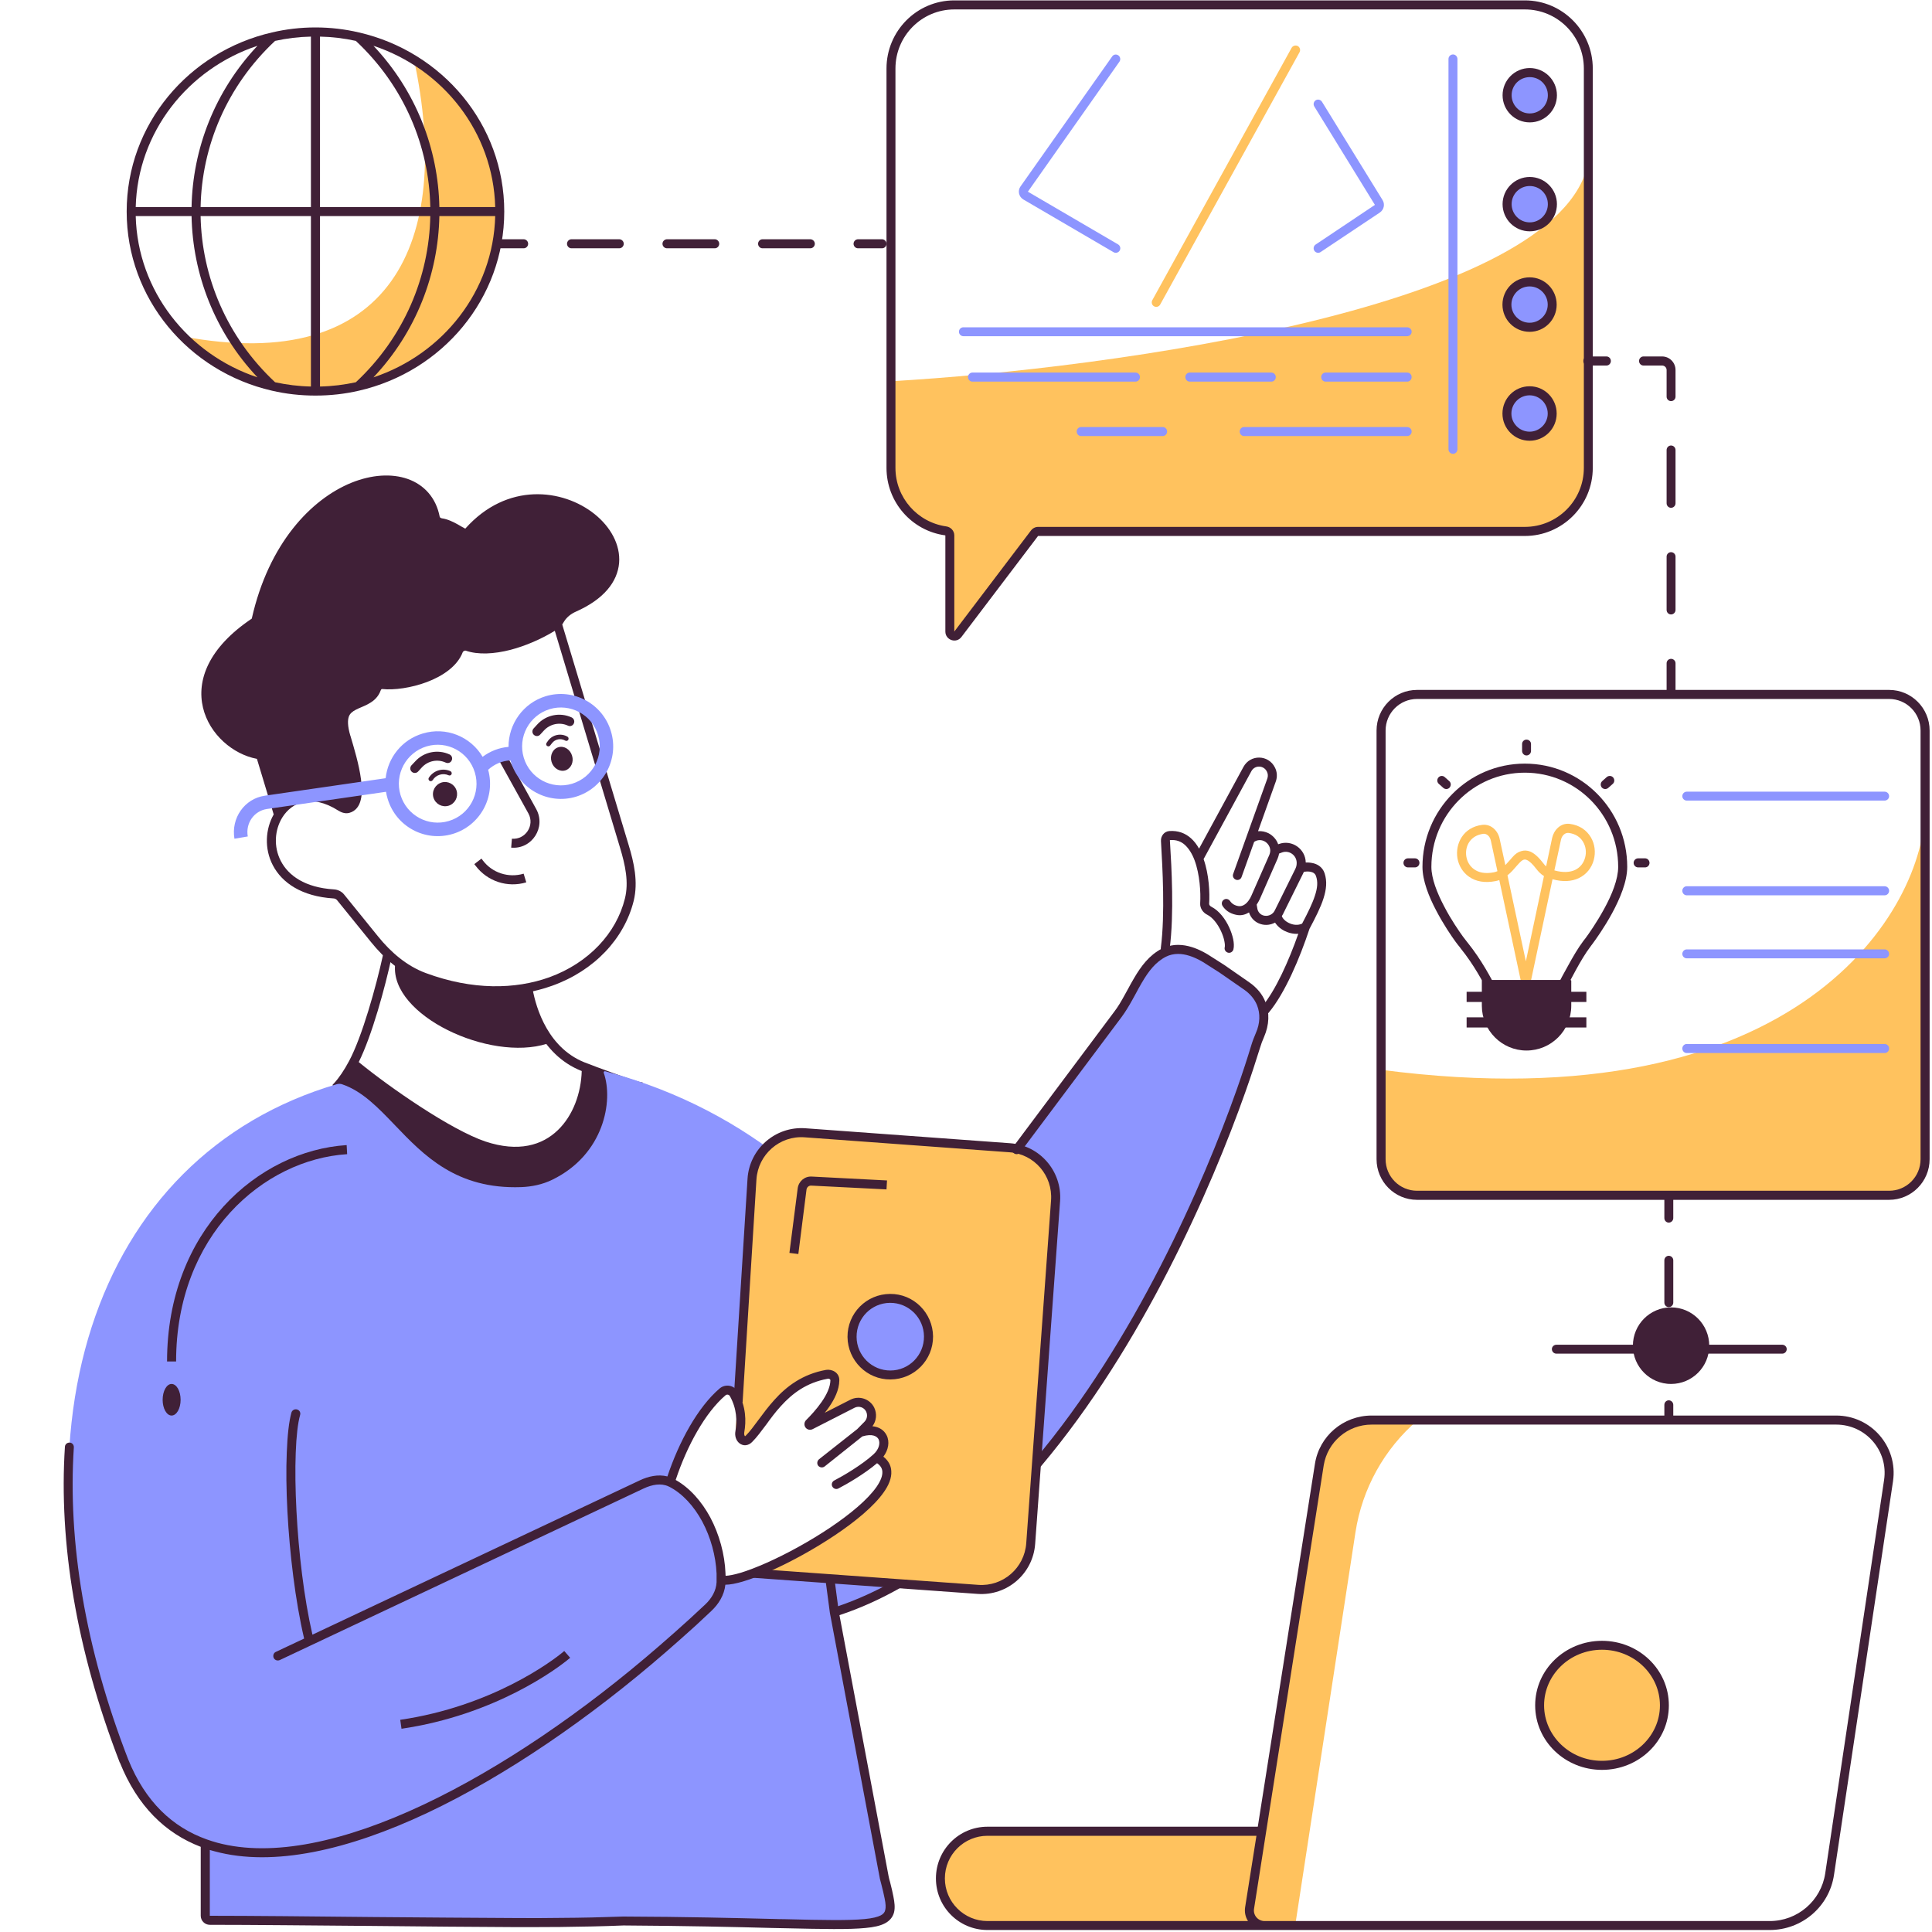 <svg xmlns="http://www.w3.org/2000/svg" xmlns:xlink="http://www.w3.org/1999/xlink" width="80" zoomAndPan="magnify" viewBox="0 0 60 60" height="80" preserveAspectRatio="xMidYMid meet" version="1.0"><defs><clipPath id="13d5e216f5"><path d="M 42 25 L 59.926 25 L 59.926 38 L 42 38 Z M 42 25 " clip-rule="nonzero"/></clipPath><clipPath id="f21c734f09"><path d="M 42 21 L 59.926 21 L 59.926 38 L 42 38 Z M 42 21 " clip-rule="nonzero"/></clipPath></defs><path fill="#402037" d="M 39.344 23.961 C 39.246 23.762 38.969 23.754 38.863 23.949 L 37.379 26.68 C 37.547 27.156 37.574 27.727 37.551 28.07 C 37.551 28.094 37.57 28.137 37.621 28.16 C 37.871 28.289 38.059 28.551 38.172 28.797 C 38.23 28.922 38.273 29.051 38.297 29.164 C 38.32 29.277 38.328 29.391 38.305 29.484 C 38.285 29.559 38.211 29.605 38.137 29.586 C 38.062 29.566 38.016 29.492 38.035 29.418 C 38.043 29.387 38.043 29.32 38.023 29.223 C 38.004 29.129 37.969 29.023 37.918 28.914 C 37.816 28.695 37.664 28.496 37.496 28.41 C 37.375 28.352 37.262 28.219 37.273 28.051 C 37.293 27.719 37.262 27.156 37.098 26.715 C 37.023 26.516 36.922 26.352 36.797 26.238 C 36.68 26.133 36.531 26.074 36.336 26.09 C 36.336 26.09 36.332 26.094 36.332 26.102 C 36.336 26.141 36.336 26.188 36.34 26.238 C 36.379 26.863 36.469 28.387 36.324 29.469 C 36.316 29.547 36.246 29.598 36.168 29.59 C 36.094 29.578 36.039 29.508 36.051 29.434 C 36.188 28.379 36.098 26.883 36.062 26.254 C 36.059 26.203 36.055 26.156 36.055 26.117 C 36.047 25.969 36.148 25.824 36.312 25.809 C 36.586 25.789 36.809 25.875 36.984 26.031 C 37.086 26.121 37.168 26.23 37.238 26.355 L 38.617 23.816 C 38.832 23.422 39.395 23.434 39.594 23.836 C 39.664 23.969 39.672 24.129 39.621 24.27 L 39.07 25.812 C 39.184 25.805 39.293 25.828 39.391 25.875 C 39.527 25.945 39.641 26.066 39.695 26.219 L 39.719 26.211 C 40.121 26.066 40.543 26.363 40.551 26.785 C 40.605 26.785 40.668 26.785 40.727 26.797 C 40.883 26.82 41.066 26.906 41.137 27.121 C 41.219 27.371 41.191 27.625 41.102 27.902 C 41.016 28.176 40.859 28.484 40.668 28.844 C 40.367 29.754 39.91 30.84 39.398 31.453 C 39.348 31.516 39.258 31.523 39.199 31.473 C 39.141 31.422 39.133 31.332 39.184 31.273 C 39.617 30.758 40.023 29.844 40.32 29 C 40.164 29.012 40.008 28.969 39.883 28.906 C 39.781 28.852 39.688 28.777 39.625 28.691 C 39.617 28.68 39.605 28.664 39.598 28.652 C 39.465 28.723 39.309 28.746 39.156 28.699 C 38.98 28.648 38.844 28.512 38.789 28.336 C 38.688 28.398 38.566 28.438 38.43 28.418 C 38.258 28.391 38.082 28.312 37.969 28.137 C 37.926 28.07 37.941 27.984 38.008 27.941 C 38.07 27.898 38.156 27.918 38.199 27.98 C 38.262 28.074 38.355 28.125 38.469 28.141 C 38.574 28.152 38.68 28.098 38.77 27.977 C 38.809 27.926 38.84 27.871 38.863 27.816 L 39.418 26.555 C 39.441 26.5 39.449 26.453 39.449 26.41 C 39.445 26.289 39.371 26.18 39.266 26.125 C 39.172 26.078 39.055 26.074 38.949 26.145 L 38.559 27.234 C 38.535 27.309 38.453 27.348 38.383 27.32 C 38.309 27.293 38.27 27.215 38.297 27.141 L 39.359 24.176 C 39.383 24.105 39.379 24.027 39.344 23.961 Z M 39.027 28.094 L 39.047 28.211 C 39.062 28.316 39.137 28.402 39.234 28.43 C 39.355 28.465 39.484 28.422 39.559 28.324 C 39.57 28.309 39.578 28.293 39.59 28.273 L 40.23 26.98 C 40.238 26.961 40.246 26.938 40.254 26.918 C 40.266 26.879 40.27 26.84 40.27 26.801 C 40.27 26.559 40.035 26.395 39.816 26.473 L 39.723 26.508 C 39.715 26.559 39.699 26.613 39.676 26.668 L 39.121 27.93 C 39.094 27.984 39.062 28.043 39.027 28.094 Z M 39.809 28.449 C 39.812 28.469 39.824 28.492 39.848 28.523 C 39.883 28.57 39.941 28.621 40.012 28.656 C 40.145 28.727 40.305 28.746 40.438 28.684 C 40.621 28.336 40.758 28.059 40.836 27.816 C 40.918 27.57 40.93 27.383 40.871 27.211 C 40.844 27.129 40.781 27.086 40.68 27.07 C 40.613 27.062 40.543 27.066 40.492 27.074 C 40.488 27.086 40.484 27.094 40.48 27.105 L 39.84 28.398 C 39.828 28.418 39.82 28.434 39.809 28.449 Z M 39.809 28.449 " fill-opacity="1" fill-rule="evenodd"/><path fill="#402037" d="M 12.059 29.547 C 12.133 29.566 12.184 29.641 12.164 29.715 C 11.957 30.676 11.551 32.16 11.141 32.984 C 11.648 33.398 12.348 33.91 13.051 34.367 C 13.801 34.855 14.543 35.27 15.07 35.449 C 16.102 35.793 16.84 35.566 17.324 35.098 C 17.797 34.645 18.047 33.945 18.066 33.262 C 16.758 32.746 16.371 31.352 16.262 30.762 C 16.25 30.684 16.301 30.609 16.375 30.598 C 16.449 30.582 16.523 30.633 16.539 30.711 C 16.648 31.309 17.027 32.605 18.254 33.031 C 18.293 33.047 18.395 33.082 18.52 33.133 C 18.672 33.188 18.871 33.262 19.062 33.332 C 19.242 33.398 19.426 33.461 19.574 33.512 C 19.727 33.562 19.832 33.594 19.871 33.602 L 19.957 33.617 L 21.301 37.734 L 10.332 37.734 L 10.332 33.684 L 10.371 33.645 C 10.527 33.477 10.688 33.238 10.84 32.953 C 11.246 32.195 11.676 30.656 11.895 29.656 C 11.91 29.578 11.984 29.531 12.059 29.547 Z M 18.344 33.363 C 18.301 34.074 18.031 34.805 17.52 35.301 C 16.949 35.852 16.098 36.086 14.98 35.715 C 14.418 35.523 13.648 35.09 12.898 34.602 C 12.207 34.152 11.52 33.648 11.004 33.234 C 10.879 33.449 10.75 33.641 10.613 33.793 L 10.613 37.453 L 20.914 37.453 L 19.742 33.859 C 19.672 33.84 19.582 33.809 19.484 33.777 C 19.332 33.727 19.148 33.66 18.969 33.594 C 18.766 33.52 18.57 33.449 18.422 33.391 C 18.395 33.383 18.367 33.371 18.344 33.363 Z M 18.344 33.363 " fill-opacity="1" fill-rule="evenodd"/><path fill="#402037" d="M 10.473 33.738 C 10.641 33.559 10.809 33.312 10.965 33.02 C 12.004 33.879 13.934 35.215 15.027 35.582 C 17.176 36.301 18.207 34.648 18.207 33.164 C 18.383 33.227 18.594 33.289 18.805 33.324 L 21.105 37.594 L 10.473 37.594 Z M 10.473 33.738 " fill-opacity="1" fill-rule="nonzero"/><path fill="#402037" d="M 16.988 32.414 C 15.207 32.98 12.121 31.539 12.27 29.965 C 12.281 29.863 12.398 29.828 12.477 29.887 C 13.938 31 15.121 30.805 16.43 30.734 L 16.445 30.805 C 16.559 31.363 16.742 31.902 16.988 32.414 Z M 16.988 32.414 " fill-opacity="1" fill-rule="nonzero"/><path fill="#ffc25e" d="M 39.273 59.801 C 38.984 59.801 38.762 59.543 38.809 59.258 L 39.184 56.871 L 30.668 56.871 C 29.859 56.871 29.207 57.527 29.207 58.336 C 29.207 59.145 29.859 59.801 30.668 59.801 Z M 39.273 59.801 " fill-opacity="1" fill-rule="nonzero"/><path fill="#ffc25e" d="M 42.547 44.102 C 41.75 44.102 41.074 44.688 40.949 45.488 L 39.195 56.871 L 38.824 59.258 C 38.781 59.543 38.996 59.801 39.281 59.801 L 40.223 59.801 L 42.094 47.594 C 42.301 46.234 42.988 44.996 44.031 44.102 Z M 42.547 44.102 " fill-opacity="1" fill-rule="nonzero"/><path fill="#402037" d="M 42.598 44.242 C 41.855 44.242 41.227 44.781 41.109 45.508 L 38.945 59.281 C 38.914 59.477 39.066 59.66 39.273 59.66 L 54.961 59.66 C 55.824 59.66 56.555 59.031 56.684 58.18 L 58.512 45.961 C 58.648 45.055 57.945 44.242 57.023 44.242 Z M 54.961 59.938 C 55.961 59.938 56.812 59.211 56.957 58.223 L 58.789 46.004 C 58.949 44.926 58.113 43.961 57.023 43.961 L 42.598 43.961 C 41.719 43.961 40.969 44.598 40.836 45.465 L 39.062 56.73 L 30.668 56.73 C 29.781 56.73 29.066 57.449 29.066 58.336 C 29.066 59.223 29.781 59.938 30.668 59.938 Z M 38.758 59.66 C 38.68 59.539 38.645 59.391 38.668 59.234 L 39.02 57.012 L 30.668 57.012 C 29.938 57.012 29.344 57.602 29.344 58.336 C 29.344 59.066 29.938 59.66 30.668 59.66 Z M 38.758 59.66 " fill-opacity="1" fill-rule="evenodd"/><path fill="#ffc25e" d="M 51.691 52.961 C 51.691 53.992 50.824 54.824 49.75 54.824 C 48.68 54.824 47.812 53.992 47.812 52.961 C 47.812 51.93 48.68 51.094 49.75 51.094 C 50.824 51.094 51.691 51.93 51.691 52.961 Z M 51.691 52.961 " fill-opacity="1" fill-rule="nonzero"/><path fill="#402037" d="M 49.75 51.234 C 48.754 51.234 47.953 52.012 47.953 52.961 C 47.953 53.906 48.754 54.684 49.75 54.684 C 50.75 54.684 51.551 53.906 51.551 52.961 C 51.551 52.012 50.75 51.234 49.75 51.234 Z M 47.676 52.961 C 47.676 51.848 48.609 50.957 49.75 50.957 C 50.895 50.957 51.828 51.848 51.828 52.961 C 51.828 54.074 50.895 54.965 49.75 54.965 C 48.609 54.965 47.676 54.074 47.676 52.961 Z M 47.676 52.961 " fill-opacity="1" fill-rule="evenodd"/><path fill="#8d95ff" d="M 10.469 33.668 C 2.891 35.887 -0.074 44.562 3.852 54.688 C 4.395 56.039 5.27 56.863 6.375 57.258 L 6.375 59.496 C 6.375 59.574 6.438 59.637 6.516 59.637 C 7.805 59.637 9.688 59.656 11.559 59.672 C 13.18 59.688 14.785 59.703 15.98 59.707 C 16.461 59.711 16.934 59.707 17.402 59.703 C 18.07 59.695 18.723 59.684 19.359 59.656 C 25.551 59.695 27.281 59.984 27.59 59.453 C 27.715 59.234 27.602 58.875 27.461 58.309 L 25.91 50.066 C 32.559 47.934 36.883 38.574 38.543 33.867 C 38.727 33.352 38.875 32.895 38.992 32.508 C 39.031 32.379 39.078 32.258 39.129 32.145 C 39.277 31.801 39.289 31.461 39.168 31.168 C 39.082 30.957 38.934 30.77 38.715 30.617 L 37.945 30.086 L 37.434 29.762 C 37.117 29.57 36.836 29.484 36.59 29.484 C 36.035 29.484 35.652 29.906 35.441 30.535 L 34.715 31.508 L 28.574 39.703 C 28.328 40.035 27.812 39.992 27.594 39.641 C 26.293 37.527 23.5 34.516 18.801 33.27 C 18.766 33.258 18.738 33.289 18.75 33.32 C 19.055 34.18 18.762 35.859 17.145 36.641 C 16.848 36.785 16.516 36.855 16.184 36.867 C 14.176 36.938 13.164 35.883 12.266 34.945 C 11.738 34.395 11.25 33.883 10.621 33.672 C 10.574 33.656 10.52 33.656 10.469 33.668 Z M 20.848 46.047 C 21.73 46.5 22.348 47.711 22.391 48.867 C 22.395 48.934 22.395 49.004 22.395 49.07 L 22.41 49.07 C 22.426 49.07 22.441 49.07 22.457 49.074 C 23.496 49.199 28.898 46.172 27.223 45.266 C 27.652 44.875 27.461 44.242 26.715 44.484 L 26.949 44.246 C 27.074 44.121 27.102 43.93 27.023 43.773 C 26.922 43.574 26.676 43.492 26.477 43.594 L 25.176 44.258 C 25.137 44.277 25.105 44.234 25.133 44.203 C 25.406 43.93 25.922 43.367 25.93 42.871 C 25.93 42.738 25.805 42.66 25.676 42.68 C 24.637 42.867 24.102 43.59 23.672 44.172 C 23.527 44.367 23.398 44.543 23.262 44.684 C 23.109 44.836 22.941 44.68 22.977 44.465 C 23.035 44.133 23.027 43.723 22.793 43.293 C 22.719 43.16 22.551 43.133 22.438 43.227 C 21.766 43.801 21.18 44.895 20.828 45.992 L 20.816 46.031 C 20.824 46.035 20.836 46.043 20.848 46.047 Z M 20.848 46.047 " fill-opacity="1" fill-rule="evenodd"/><path fill="#ffc25e" d="M 31.359 35.645 L 24.996 35.18 C 24.145 35.117 23.406 35.766 23.355 36.621 L 22.922 43.543 L 22.922 43.57 C 22.922 43.738 22.898 43.902 22.875 44.066 C 22.871 44.105 22.863 44.148 22.859 44.191 C 22.762 44.949 23.289 44.84 23.758 44.23 C 24.211 43.645 24.809 43 25.309 42.754 C 25.391 42.715 25.48 42.688 25.57 42.688 C 25.906 42.68 26.055 42.922 25.438 44.102 L 26.273 43.68 C 26.691 43.473 27.602 43.609 26.762 44.379 C 27.25 44.379 27.668 44.59 27.32 45.43 C 28.09 46.34 25.504 48.02 23.41 48.859 L 30.367 49.359 C 31.215 49.422 31.949 48.785 32.012 47.938 L 32.781 37.289 C 32.844 36.441 32.207 35.707 31.359 35.645 Z M 31.359 35.645 " fill-opacity="1" fill-rule="nonzero"/><path fill="#402037" d="M 36.082 29.461 C 36.234 29.387 36.406 29.344 36.59 29.344 C 36.867 29.344 37.176 29.441 37.508 29.641 L 38.023 29.969 L 38.793 30.504 C 39.031 30.668 39.203 30.875 39.297 31.113 C 39.434 31.449 39.418 31.828 39.258 32.199 C 39.207 32.312 39.164 32.43 39.129 32.547 C 39.008 32.938 38.859 33.398 38.676 33.914 C 37.617 36.91 35.477 41.801 32.34 45.523 C 32.293 45.582 32.203 45.59 32.145 45.539 C 32.086 45.488 32.078 45.398 32.129 45.34 C 35.234 41.66 37.359 36.805 38.414 33.82 C 38.594 33.309 38.742 32.852 38.859 32.465 C 38.898 32.332 38.949 32.207 39 32.086 C 39.137 31.777 39.141 31.477 39.039 31.219 C 38.965 31.035 38.832 30.871 38.637 30.734 L 37.871 30.203 L 37.363 29.879 C 37.059 29.699 36.805 29.625 36.586 29.625 C 36.449 29.625 36.32 29.656 36.211 29.711 C 35.887 29.875 35.668 30.164 35.465 30.512 C 35.395 30.629 35.332 30.746 35.27 30.863 C 35.234 30.926 35.199 30.988 35.164 31.055 C 35.062 31.238 34.953 31.422 34.828 31.59 L 31.684 35.789 C 31.637 35.848 31.551 35.863 31.488 35.816 C 31.426 35.77 31.414 35.68 31.461 35.621 L 34.602 31.422 C 34.719 31.27 34.82 31.098 34.918 30.918 C 34.953 30.859 34.984 30.797 35.02 30.734 C 35.086 30.613 35.152 30.488 35.223 30.371 C 35.434 30.012 35.688 29.664 36.082 29.461 Z M 25.77 42.832 C 25.754 42.82 25.73 42.812 25.699 42.82 C 25.047 42.938 24.605 43.277 24.254 43.664 C 24.078 43.855 23.926 44.062 23.785 44.258 L 23.781 44.262 C 23.641 44.449 23.504 44.637 23.359 44.781 C 23.305 44.836 23.238 44.875 23.16 44.883 C 23.086 44.891 23.016 44.863 22.961 44.82 C 22.855 44.734 22.812 44.586 22.84 44.441 C 22.891 44.129 22.887 43.754 22.668 43.359 C 22.641 43.309 22.574 43.293 22.527 43.336 C 21.902 43.871 21.336 44.898 20.984 45.961 C 21.426 46.211 21.793 46.633 22.059 47.125 C 22.336 47.648 22.508 48.262 22.531 48.863 C 22.531 48.887 22.531 48.91 22.535 48.938 C 22.637 48.934 22.789 48.906 22.988 48.848 C 23.223 48.777 23.508 48.668 23.816 48.531 C 24.438 48.254 25.152 47.863 25.781 47.441 C 26.414 47.016 26.945 46.57 27.219 46.18 C 27.355 45.984 27.41 45.828 27.402 45.703 C 27.398 45.613 27.355 45.523 27.238 45.441 C 26.852 45.77 26.309 46.086 26.035 46.227 C 25.969 46.262 25.883 46.234 25.848 46.164 C 25.812 46.098 25.84 46.012 25.91 45.977 C 26.191 45.832 26.77 45.492 27.129 45.164 C 27.312 44.996 27.336 44.805 27.285 44.699 C 27.242 44.613 27.105 44.512 26.781 44.609 L 25.609 45.543 C 25.547 45.59 25.461 45.578 25.41 45.52 C 25.363 45.457 25.375 45.371 25.434 45.32 L 26.621 44.383 L 26.852 44.148 C 26.93 44.066 26.949 43.941 26.898 43.836 C 26.832 43.703 26.672 43.652 26.539 43.719 L 25.238 44.383 C 25.16 44.422 25.066 44.402 25.016 44.332 C 24.965 44.262 24.973 44.164 25.035 44.102 C 25.168 43.969 25.359 43.766 25.516 43.539 C 25.676 43.309 25.785 43.074 25.789 42.867 C 25.789 42.852 25.785 42.844 25.77 42.832 Z M 27.094 44.293 C 27.297 44.312 27.453 44.41 27.535 44.574 C 27.637 44.777 27.59 45.031 27.434 45.238 C 27.586 45.359 27.672 45.508 27.68 45.688 C 27.695 45.902 27.598 46.129 27.445 46.344 C 27.145 46.773 26.574 47.246 25.938 47.672 C 25.293 48.105 24.566 48.504 23.934 48.785 C 23.613 48.93 23.32 49.043 23.066 49.117 C 22.863 49.176 22.676 49.215 22.527 49.215 C 22.492 49.539 22.316 49.82 22.09 50.031 C 21.934 50.18 21.773 50.328 21.613 50.477 C 21.301 50.758 20.988 51.039 20.672 51.312 C 18.312 53.359 15.719 55.145 13.27 56.301 C 10.824 57.453 8.492 57.988 6.672 57.496 C 6.621 57.484 6.566 57.469 6.516 57.453 L 6.516 59.496 C 7.805 59.496 9.691 59.516 11.559 59.535 C 13.184 59.547 14.789 59.562 15.98 59.566 C 16.461 59.57 16.934 59.57 17.398 59.562 C 18.066 59.559 18.719 59.543 19.355 59.52 L 19.359 59.52 C 21.316 59.527 22.828 59.566 23.988 59.594 C 24.121 59.598 24.254 59.602 24.379 59.602 C 25.59 59.633 26.367 59.645 26.852 59.598 C 27.098 59.574 27.254 59.535 27.352 59.484 C 27.438 59.438 27.477 59.387 27.492 59.316 C 27.512 59.238 27.508 59.125 27.473 58.957 C 27.449 58.832 27.414 58.688 27.371 58.52 C 27.355 58.465 27.34 58.402 27.324 58.34 L 27.324 58.336 L 25.773 50.09 L 25.637 49.066 C 25.625 48.988 25.68 48.918 25.758 48.91 C 25.832 48.898 25.902 48.953 25.914 49.027 L 26.027 49.883 C 26.633 49.676 27.219 49.406 27.789 49.086 C 27.855 49.051 27.941 49.074 27.98 49.141 C 28.016 49.207 27.992 49.293 27.926 49.332 C 27.328 49.668 26.711 49.949 26.07 50.16 L 27.598 58.277 C 27.609 58.336 27.625 58.391 27.641 58.445 C 27.684 58.617 27.723 58.77 27.746 58.902 C 27.781 59.078 27.801 59.242 27.766 59.387 C 27.727 59.539 27.629 59.656 27.477 59.734 C 27.332 59.809 27.133 59.852 26.879 59.875 C 26.371 59.926 25.574 59.91 24.375 59.883 C 24.246 59.879 24.117 59.879 23.98 59.875 C 22.82 59.844 21.312 59.809 19.363 59.797 C 18.727 59.824 18.07 59.836 17.402 59.844 C 16.934 59.848 16.461 59.848 15.98 59.848 C 14.785 59.844 13.176 59.828 11.555 59.812 C 9.688 59.797 7.805 59.777 6.516 59.777 C 6.359 59.777 6.234 59.648 6.234 59.496 L 6.234 57.355 C 5.133 56.934 4.266 56.09 3.723 54.738 L 3.719 54.738 C 2.363 51.234 1.824 47.895 2.016 44.93 C 2.02 44.855 2.086 44.797 2.164 44.801 C 2.242 44.805 2.297 44.871 2.293 44.949 C 2.105 47.867 2.633 51.164 3.98 54.637 C 4.512 55.957 5.359 56.746 6.422 57.125 C 6.527 57.164 6.637 57.195 6.746 57.227 C 8.469 57.691 10.723 57.191 13.148 56.047 C 15.57 54.906 18.145 53.137 20.488 51.102 C 20.805 50.828 21.117 50.551 21.426 50.27 C 21.586 50.121 21.742 49.977 21.902 49.828 C 22.105 49.637 22.242 49.395 22.254 49.137 C 22.254 49.113 22.254 49.09 22.254 49.066 C 22.254 49.004 22.254 48.938 22.254 48.871 C 22.23 48.316 22.07 47.742 21.812 47.258 C 21.551 46.773 21.195 46.383 20.785 46.172 C 20.781 46.172 20.777 46.168 20.773 46.168 C 20.77 46.164 20.762 46.16 20.758 46.16 C 20.531 46.055 20.254 46.102 19.988 46.227 L 8.688 51.555 C 8.617 51.586 8.535 51.559 8.5 51.488 C 8.469 51.418 8.496 51.332 8.566 51.301 L 9.445 50.887 C 9.168 49.707 8.996 48.242 8.926 46.941 C 8.891 46.27 8.883 45.637 8.906 45.109 C 8.926 44.582 8.973 44.145 9.051 43.867 C 9.074 43.793 9.152 43.75 9.227 43.773 C 9.301 43.793 9.344 43.871 9.32 43.945 C 9.25 44.188 9.203 44.598 9.184 45.121 C 9.164 45.641 9.172 46.262 9.207 46.926 C 9.273 48.195 9.438 49.617 9.703 50.766 L 19.871 45.973 C 20.125 45.852 20.434 45.777 20.727 45.852 C 21.086 44.777 21.668 43.703 22.348 43.121 C 22.527 42.969 22.801 43.016 22.914 43.223 C 23.172 43.691 23.176 44.133 23.113 44.488 C 23.102 44.559 23.129 44.594 23.137 44.605 C 23.141 44.602 23.148 44.598 23.164 44.582 C 23.289 44.457 23.414 44.285 23.559 44.09 L 23.562 44.086 C 23.703 43.895 23.863 43.68 24.047 43.477 C 24.422 43.059 24.918 42.676 25.652 42.543 C 25.84 42.512 26.074 42.629 26.066 42.871 C 26.062 43.164 25.914 43.457 25.746 43.699 C 25.703 43.762 25.66 43.82 25.613 43.875 L 26.41 43.469 C 26.68 43.332 27.012 43.441 27.148 43.711 C 27.242 43.902 27.219 44.129 27.094 44.293 Z M 27.094 44.293 " fill-opacity="1" fill-rule="evenodd"/><path fill="#402037" d="M 11.02 15.254 C 9.859 15.723 8.598 17.016 8.094 19.27 C 8.078 19.34 8.035 19.406 7.977 19.445 C 6.684 20.312 6.41 21.219 6.578 21.914 C 6.746 22.625 7.391 23.168 8.027 23.293 C 8.125 23.309 8.215 23.383 8.246 23.488 L 8.707 25.012 C 8.883 24.82 9.113 24.684 9.387 24.629 C 9.758 24.555 10.191 24.641 10.652 24.934 C 10.715 24.973 10.754 24.98 10.773 24.977 C 10.848 24.957 10.902 24.902 10.934 24.773 C 10.965 24.641 10.965 24.457 10.934 24.238 C 10.879 23.809 10.727 23.301 10.613 22.926 C 10.516 22.598 10.504 22.352 10.57 22.164 C 10.641 21.969 10.785 21.863 10.926 21.789 C 10.988 21.758 11.055 21.727 11.117 21.703 C 11.125 21.699 11.133 21.695 11.137 21.695 C 11.207 21.664 11.27 21.637 11.324 21.605 C 11.438 21.543 11.516 21.469 11.559 21.344 C 11.605 21.211 11.738 21.105 11.895 21.121 C 12.215 21.152 12.711 21.086 13.164 20.918 C 13.621 20.742 13.988 20.48 14.109 20.156 C 14.145 20.066 14.215 20 14.289 19.961 C 14.367 19.926 14.465 19.91 14.559 19.941 C 14.863 20.051 15.301 20.035 15.789 19.906 C 16.262 19.785 16.766 19.559 17.207 19.273 L 17.289 19.145 C 17.406 18.961 17.582 18.824 17.77 18.742 C 18.59 18.379 18.91 17.902 18.949 17.461 C 18.984 17.012 18.734 16.543 18.289 16.184 C 17.402 15.473 15.82 15.27 14.633 16.633 C 14.605 16.664 14.531 16.734 14.426 16.707 C 14.371 16.691 14.309 16.66 14.258 16.633 C 14.23 16.617 14.203 16.602 14.176 16.586 L 14.168 16.582 C 14.137 16.562 14.105 16.547 14.074 16.527 C 13.938 16.453 13.805 16.391 13.691 16.375 C 13.566 16.359 13.41 16.27 13.379 16.105 C 13.285 15.609 12.984 15.289 12.57 15.141 C 12.152 14.992 11.602 15.016 11.02 15.254 Z M 17.23 19.59 C 16.797 19.855 16.316 20.059 15.859 20.18 C 15.348 20.312 14.844 20.34 14.465 20.207 C 14.457 20.203 14.438 20.203 14.414 20.215 C 14.387 20.227 14.375 20.242 14.371 20.254 C 14.203 20.695 13.738 21 13.262 21.18 C 12.777 21.363 12.238 21.438 11.867 21.398 C 11.863 21.398 11.855 21.402 11.844 21.406 C 11.836 21.414 11.828 21.426 11.824 21.438 C 11.75 21.645 11.609 21.766 11.461 21.848 C 11.391 21.891 11.316 21.922 11.246 21.953 C 11.238 21.953 11.234 21.957 11.227 21.961 C 11.164 21.988 11.105 22.012 11.055 22.039 C 10.941 22.098 10.867 22.16 10.832 22.258 C 10.797 22.363 10.789 22.539 10.879 22.844 L 10.883 22.852 C 10.992 23.219 11.152 23.746 11.211 24.203 C 11.242 24.434 11.25 24.656 11.203 24.84 C 11.16 25.027 11.051 25.191 10.844 25.246 C 10.703 25.281 10.582 25.219 10.504 25.172 C 10.086 24.906 9.727 24.848 9.441 24.902 C 9.152 24.961 8.922 25.141 8.77 25.383 C 8.531 25.766 8.488 26.293 8.723 26.742 C 8.953 27.184 9.461 27.566 10.375 27.621 C 10.492 27.629 10.609 27.684 10.684 27.777 L 11.738 29.078 C 12.141 29.578 12.633 30 13.223 30.219 C 14.68 30.758 16.004 30.727 17.055 30.352 C 18.285 29.906 19.141 28.98 19.406 27.91 C 19.535 27.398 19.418 26.863 19.254 26.32 Z M 17.461 19.395 L 19.523 26.242 C 19.688 26.785 19.824 27.387 19.68 27.977 C 19.387 29.152 18.457 30.145 17.148 30.613 C 16.031 31.016 14.641 31.039 13.125 30.48 C 12.477 30.242 11.945 29.781 11.52 29.254 L 10.469 27.957 C 10.445 27.926 10.402 27.902 10.359 27.902 C 9.371 27.84 8.758 27.418 8.473 26.871 C 8.203 26.355 8.242 25.746 8.5 25.293 L 7.98 23.57 C 7.98 23.566 7.977 23.566 7.973 23.566 C 7.238 23.426 6.504 22.809 6.305 21.98 C 6.102 21.133 6.465 20.121 7.82 19.211 C 7.82 19.211 7.82 19.211 7.82 19.207 C 8.344 16.883 9.656 15.504 10.914 14.992 C 11.543 14.738 12.164 14.699 12.664 14.875 C 13.172 15.055 13.543 15.457 13.656 16.051 C 13.656 16.055 13.66 16.062 13.672 16.074 C 13.688 16.086 13.711 16.098 13.727 16.098 C 13.898 16.121 14.074 16.207 14.207 16.281 C 14.242 16.301 14.277 16.32 14.309 16.34 L 14.316 16.344 C 14.344 16.359 14.367 16.375 14.395 16.387 C 14.418 16.398 14.438 16.41 14.449 16.418 C 15.746 14.961 17.484 15.18 18.465 15.965 C 18.957 16.359 19.273 16.914 19.227 17.484 C 19.176 18.066 18.758 18.609 17.883 18.996 C 17.734 19.062 17.605 19.164 17.523 19.293 Z M 17.461 19.395 " fill-opacity="1" fill-rule="evenodd"/><path fill="#402037" d="M 11.883 21.262 C 12.57 21.332 13.953 20.973 14.238 20.203 C 14.277 20.102 14.41 20.039 14.512 20.074 C 15.137 20.305 16.188 20.078 17.066 19.578 C 17.238 19.477 17.371 19.324 17.465 19.148 C 17.527 19.039 17.629 18.953 17.746 18.902 C 21.273 17.434 17.031 13.664 14.527 16.543 C 14.512 16.562 14.484 16.578 14.461 16.566 C 14.34 16.504 14.074 16.152 13.793 16.145 C 13.68 16.145 13.523 16.082 13.492 15.973 C 12.969 13.926 8.965 14.734 7.957 19.238 C 7.949 19.273 7.926 19.309 7.898 19.328 C 5.25 21.105 6.625 23.164 8 23.43 C 8.055 23.438 8.098 23.477 8.113 23.531 L 8.648 25.309 C 8.992 24.766 9.699 24.492 10.578 25.055 C 10.648 25.098 10.727 25.129 10.809 25.109 C 11.375 24.965 10.969 23.629 10.746 22.887 C 10.367 21.617 11.465 22.059 11.691 21.391 C 11.719 21.309 11.797 21.254 11.883 21.262 Z M 11.883 21.262 " fill-opacity="1" fill-rule="nonzero"/><path fill="#402037" d="M 17.637 22.535 C 17.383 22.418 17.082 22.48 16.891 22.688 L 16.777 22.812 C 16.727 22.871 16.637 22.875 16.578 22.82 C 16.523 22.77 16.52 22.68 16.57 22.625 L 16.684 22.5 C 16.957 22.199 17.391 22.113 17.754 22.281 C 17.824 22.316 17.855 22.398 17.82 22.469 C 17.789 22.539 17.707 22.57 17.637 22.535 Z M 17.637 22.535 " fill-opacity="1" fill-rule="evenodd"/><path fill="#402037" d="M 13.844 23.684 C 13.59 23.566 13.289 23.625 13.098 23.836 L 12.984 23.961 C 12.934 24.016 12.844 24.02 12.789 23.969 C 12.73 23.918 12.727 23.828 12.777 23.77 L 12.895 23.645 C 13.164 23.348 13.598 23.262 13.961 23.43 C 14.031 23.461 14.062 23.547 14.027 23.617 C 13.996 23.688 13.914 23.715 13.844 23.684 Z M 13.844 23.684 " fill-opacity="1" fill-rule="evenodd"/><path fill="#402037" d="M 13.934 24.078 C 13.754 23.996 13.539 24.062 13.438 24.227 C 13.414 24.262 13.371 24.27 13.34 24.25 C 13.309 24.23 13.297 24.188 13.316 24.156 C 13.461 23.926 13.746 23.84 13.988 23.949 C 14.023 23.969 14.039 24.008 14.023 24.043 C 14.008 24.078 13.969 24.094 13.934 24.078 Z M 13.934 24.078 " fill-opacity="1" fill-rule="evenodd"/><path fill="#402037" d="M 17.555 23 C 17.414 22.918 17.238 22.953 17.141 23.082 L 17.086 23.152 C 17.062 23.184 17.02 23.188 16.988 23.164 C 16.957 23.141 16.953 23.098 16.977 23.066 L 17.027 22.996 C 17.168 22.812 17.426 22.762 17.625 22.879 C 17.656 22.898 17.668 22.941 17.648 22.977 C 17.629 23.008 17.586 23.02 17.555 23 Z M 17.555 23 " fill-opacity="1" fill-rule="evenodd"/><path fill="#402037" d="M 16.41 25.262 L 15.406 23.449 L 15.652 23.312 L 16.652 25.125 C 16.965 25.691 16.52 26.383 15.875 26.324 L 15.898 26.047 C 16.32 26.082 16.613 25.633 16.41 25.262 Z M 16.41 25.262 " fill-opacity="1" fill-rule="evenodd"/><path fill="#402037" d="M 14.953 26.664 L 14.996 26.723 C 15.289 27.109 15.793 27.273 16.262 27.133 L 16.344 27.402 C 15.762 27.578 15.137 27.371 14.773 26.891 L 14.73 26.836 Z M 14.953 26.664 " fill-opacity="1" fill-rule="evenodd"/><path fill="#8d95ff" d="M 13.246 23.18 C 12.609 23.375 12.246 24.047 12.438 24.688 C 12.633 25.328 13.305 25.688 13.941 25.496 C 14.578 25.305 14.941 24.629 14.746 23.988 C 14.555 23.352 13.883 22.988 13.246 23.18 Z M 11.977 24.168 C 12.043 23.535 12.48 22.973 13.125 22.781 C 13.852 22.559 14.617 22.875 14.988 23.504 C 15.223 23.328 15.5 23.219 15.793 23.195 C 15.789 22.492 16.242 21.836 16.949 21.621 C 17.809 21.363 18.715 21.852 18.973 22.711 C 19.234 23.57 18.746 24.48 17.887 24.742 C 17.031 25 16.121 24.512 15.863 23.652 C 15.859 23.641 15.855 23.625 15.852 23.613 C 15.594 23.629 15.352 23.73 15.16 23.906 C 15.395 24.758 14.91 25.641 14.062 25.898 C 13.203 26.156 12.297 25.672 12.039 24.809 C 12.016 24.734 12 24.664 11.988 24.59 L 8.285 25.125 C 7.895 25.184 7.621 25.559 7.695 25.977 L 7.281 26.047 C 7.172 25.41 7.59 24.801 8.227 24.711 Z M 17.07 22.023 C 16.434 22.219 16.074 22.891 16.266 23.531 C 16.457 24.168 17.129 24.531 17.766 24.34 C 18.406 24.145 18.766 23.473 18.574 22.832 C 18.383 22.191 17.707 21.832 17.07 22.023 Z M 17.07 22.023 " fill-opacity="1" fill-rule="evenodd"/><path fill="#402037" d="M 14.18 24.555 C 14.238 24.754 14.129 24.961 13.93 25.023 C 13.73 25.082 13.523 24.969 13.461 24.77 C 13.402 24.57 13.516 24.363 13.715 24.301 C 13.91 24.242 14.121 24.355 14.18 24.555 Z M 14.18 24.555 " fill-opacity="1" fill-rule="nonzero"/><path fill="#402037" d="M 17.766 23.469 C 17.828 23.668 17.73 23.871 17.555 23.926 C 17.379 23.977 17.188 23.859 17.129 23.66 C 17.07 23.465 17.164 23.258 17.34 23.207 C 17.516 23.152 17.707 23.27 17.766 23.469 Z M 17.766 23.469 " fill-opacity="1" fill-rule="nonzero"/><path fill="#402037" d="M 5.609 43.473 C 5.609 43.742 5.484 43.961 5.328 43.961 C 5.176 43.961 5.051 43.742 5.051 43.473 C 5.051 43.199 5.176 42.98 5.328 42.98 C 5.484 42.98 5.609 43.199 5.609 43.473 Z M 5.609 43.473 " fill-opacity="1" fill-rule="nonzero"/><path fill="#402037" d="M 17.707 51.484 C 17.301 51.832 15.367 53.262 12.469 53.688 L 12.43 53.41 C 15.258 52.996 17.148 51.598 17.523 51.273 Z M 17.707 51.484 " fill-opacity="1" fill-rule="evenodd"/><path fill="#402037" d="M 10.781 35.844 C 8.18 36.008 5.469 38.363 5.469 42.281 L 5.188 42.281 C 5.188 38.223 8.008 35.738 10.766 35.562 Z M 10.781 35.844 " fill-opacity="1" fill-rule="evenodd"/><path fill="#402037" d="M 23.215 36.609 C 23.273 35.68 24.078 34.973 25.008 35.039 L 31.371 35.504 C 32.293 35.57 32.988 36.375 32.922 37.301 L 32.148 47.945 C 32.082 48.871 31.281 49.566 30.359 49.5 L 23.402 49 L 23.422 48.719 L 30.379 49.219 C 31.148 49.277 31.816 48.695 31.871 47.926 L 32.641 37.281 C 32.699 36.508 32.121 35.84 31.352 35.785 L 24.988 35.32 C 24.215 35.262 23.543 35.852 23.492 36.629 L 23.062 43.551 L 22.781 43.531 Z M 23.215 36.609 " fill-opacity="1" fill-rule="evenodd"/><path fill="#8d95ff" d="M 28.836 41.504 C 28.84 42.16 28.312 42.695 27.656 42.703 C 27 42.707 26.465 42.176 26.461 41.52 C 26.457 40.863 26.984 40.328 27.641 40.32 C 28.297 40.316 28.832 40.848 28.836 41.504 Z M 28.836 41.504 " fill-opacity="1" fill-rule="nonzero"/><path fill="#402037" d="M 27.641 40.461 C 27.062 40.465 26.598 40.938 26.602 41.52 C 26.605 42.098 27.078 42.566 27.656 42.562 C 28.234 42.559 28.699 42.086 28.695 41.504 C 28.691 40.926 28.219 40.457 27.641 40.461 Z M 26.32 41.52 C 26.316 40.785 26.906 40.188 27.641 40.184 C 28.371 40.176 28.969 40.77 28.977 41.504 C 28.98 42.238 28.391 42.836 27.656 42.84 C 26.926 42.848 26.328 42.254 26.32 41.52 Z M 26.32 41.52 " fill-opacity="1" fill-rule="evenodd"/><path fill="#402037" d="M 25.195 36.82 C 25.121 36.816 25.059 36.867 25.047 36.941 L 24.793 38.945 L 24.516 38.91 L 24.773 36.906 C 24.801 36.688 24.988 36.527 25.207 36.539 L 27.547 36.66 L 27.531 36.938 Z M 25.195 36.82 " fill-opacity="1" fill-rule="evenodd"/><path fill="#ffc25e" d="M 8.477 11.996 C 8.898 12.094 9.344 12.148 9.797 12.148 C 10.25 12.148 10.695 12.094 11.117 11.996 C 13.645 11.418 15.523 9.207 15.523 6.57 C 15.523 4.59 14.461 2.848 12.859 1.859 C 14.07 7.539 12.137 11.66 5.684 10.449 C 6.434 11.203 7.395 11.75 8.477 11.996 Z M 8.477 11.996 " fill-opacity="1" fill-rule="nonzero"/><path fill="#402037" d="M 8.543 1.27 C 7.039 2.676 6.266 4.547 6.23 6.43 L 9.656 6.43 L 9.656 1.137 C 9.273 1.145 8.902 1.191 8.543 1.27 Z M 9.938 1.137 L 9.938 6.43 L 13.363 6.43 C 13.328 4.547 12.555 2.676 11.051 1.27 C 10.691 1.191 10.32 1.145 9.938 1.137 Z M 11.598 1.422 C 12.93 2.836 13.609 4.629 13.645 6.43 L 15.379 6.43 C 15.32 4.105 13.758 2.137 11.598 1.422 Z M 15.379 6.711 L 13.645 6.711 C 13.609 8.512 12.93 10.305 11.598 11.719 C 13.758 11 15.32 9.035 15.379 6.711 Z M 11.051 11.871 C 12.555 10.465 13.328 8.594 13.363 6.711 L 9.938 6.711 L 9.938 12.004 C 10.32 11.996 10.691 11.949 11.051 11.871 Z M 9.656 12.004 L 9.656 6.711 L 6.23 6.711 C 6.266 8.594 7.039 10.465 8.543 11.871 C 8.902 11.949 9.273 11.996 9.656 12.004 Z M 7.996 11.719 C 6.664 10.305 5.984 8.512 5.949 6.711 L 4.215 6.711 C 4.273 9.035 5.836 11 7.996 11.719 Z M 4.215 6.43 L 5.949 6.43 C 5.984 4.629 6.664 2.836 7.996 1.422 C 5.836 2.137 4.273 4.105 4.215 6.43 Z M 8.445 1.008 C 8.879 0.906 9.332 0.852 9.797 0.852 C 10.262 0.852 10.715 0.906 11.148 1.008 C 13.734 1.602 15.66 3.863 15.66 6.57 C 15.66 9.277 13.734 11.539 11.148 12.133 C 10.715 12.234 10.262 12.285 9.797 12.285 C 9.332 12.285 8.879 12.234 8.445 12.133 C 5.859 11.539 3.934 9.277 3.934 6.57 C 3.934 3.863 5.859 1.602 8.445 1.008 Z M 8.445 1.008 " fill-opacity="1" fill-rule="evenodd"/><path fill="#ffc25e" d="M 49.324 14.531 C 49.324 15.621 48.445 16.504 47.355 16.504 L 32.238 16.504 C 32.195 16.504 32.152 16.523 32.129 16.559 L 29.75 19.695 C 29.668 19.805 29.496 19.746 29.496 19.613 L 29.496 16.629 C 29.496 16.555 29.441 16.496 29.367 16.484 C 28.41 16.355 27.668 15.527 27.668 14.531 L 27.668 11.84 C 34.52 11.445 48.441 9.531 49.324 5.051 Z M 49.324 14.531 " fill-opacity="1" fill-rule="nonzero"/><path fill="#402037" d="M 49.465 2.129 C 49.465 0.961 48.52 0.012 47.355 0.012 L 29.637 0.012 C 28.473 0.012 27.531 0.961 27.531 2.129 L 27.531 14.531 C 27.531 15.598 28.32 16.484 29.348 16.625 C 29.352 16.625 29.355 16.625 29.355 16.629 C 29.359 16.629 29.359 16.629 29.359 16.629 L 29.359 19.613 C 29.359 19.879 29.699 19.996 29.859 19.781 L 32.238 16.645 L 47.355 16.645 C 48.52 16.645 49.465 15.699 49.465 14.531 Z M 47.355 0.293 C 48.367 0.293 49.188 1.113 49.188 2.129 L 49.188 14.531 C 49.188 15.543 48.367 16.363 47.355 16.363 L 32.238 16.363 C 32.152 16.363 32.07 16.406 32.016 16.477 L 29.637 19.613 L 29.637 16.629 C 29.637 16.48 29.523 16.367 29.387 16.348 C 28.496 16.223 27.809 15.457 27.809 14.531 L 27.809 2.129 C 27.809 1.113 28.629 0.293 29.637 0.293 Z M 47.355 0.293 " fill-opacity="1" fill-rule="evenodd"/><path fill="#8d95ff" d="M 29.781 10.301 C 29.781 10.227 29.844 10.164 29.918 10.164 L 43.699 10.164 C 43.777 10.164 43.84 10.227 43.84 10.301 C 43.84 10.379 43.777 10.441 43.699 10.441 L 29.918 10.441 C 29.844 10.441 29.781 10.379 29.781 10.301 Z M 30.062 11.711 C 30.062 11.633 30.125 11.57 30.199 11.57 L 35.262 11.57 C 35.34 11.57 35.402 11.633 35.402 11.711 C 35.402 11.789 35.34 11.852 35.262 11.852 L 30.199 11.852 C 30.125 11.852 30.062 11.789 30.062 11.711 Z M 36.812 11.711 C 36.812 11.633 36.875 11.57 36.949 11.57 L 39.48 11.57 C 39.559 11.57 39.621 11.633 39.621 11.711 C 39.621 11.789 39.559 11.852 39.48 11.852 L 36.949 11.852 C 36.875 11.852 36.812 11.789 36.812 11.711 Z M 41.031 11.711 C 41.031 11.633 41.094 11.57 41.168 11.57 L 43.699 11.57 C 43.777 11.57 43.84 11.633 43.84 11.711 C 43.84 11.789 43.777 11.852 43.699 11.852 L 41.168 11.852 C 41.094 11.852 41.031 11.789 41.031 11.711 Z M 33.438 13.402 C 33.438 13.324 33.5 13.262 33.574 13.262 L 36.105 13.262 C 36.184 13.262 36.246 13.324 36.246 13.402 C 36.246 13.48 36.184 13.543 36.105 13.543 L 33.574 13.543 C 33.5 13.543 33.438 13.48 33.438 13.402 Z M 38.5 13.402 C 38.5 13.324 38.562 13.262 38.637 13.262 L 43.699 13.262 C 43.777 13.262 43.84 13.324 43.84 13.402 C 43.84 13.48 43.777 13.543 43.699 13.543 L 38.637 13.543 C 38.562 13.543 38.5 13.48 38.5 13.402 Z M 38.5 13.402 " fill-opacity="1" fill-rule="evenodd"/><path fill="#ffc25e" d="M 40.305 1.43 C 40.371 1.469 40.395 1.555 40.359 1.621 L 36.031 9.457 C 35.992 9.527 35.906 9.551 35.84 9.512 C 35.773 9.477 35.75 9.391 35.785 9.324 L 40.113 1.484 C 40.152 1.418 40.238 1.395 40.305 1.43 Z M 40.305 1.43 " fill-opacity="1" fill-rule="evenodd"/><path fill="#8d95ff" d="M 34.73 1.719 C 34.793 1.762 34.809 1.852 34.766 1.914 L 31.922 5.953 L 34.723 7.59 C 34.789 7.629 34.812 7.715 34.773 7.781 C 34.734 7.848 34.648 7.871 34.582 7.832 L 31.781 6.195 C 31.641 6.113 31.598 5.926 31.691 5.793 L 34.539 1.754 C 34.582 1.688 34.668 1.676 34.73 1.719 Z M 34.73 1.719 " fill-opacity="1" fill-rule="evenodd"/><path fill="#8d95ff" d="M 40.863 3.113 C 40.797 3.152 40.777 3.242 40.816 3.305 L 42.699 6.363 L 40.859 7.594 C 40.793 7.637 40.777 7.727 40.82 7.789 C 40.863 7.852 40.949 7.871 41.012 7.828 L 42.855 6.598 C 42.98 6.512 43.016 6.344 42.938 6.215 L 41.055 3.16 C 41.012 3.094 40.926 3.074 40.863 3.113 Z M 40.863 3.113 " fill-opacity="1" fill-rule="evenodd"/><path fill="#8d95ff" d="M 45.125 1.691 C 45.047 1.691 44.984 1.754 44.984 1.832 L 44.984 13.953 C 44.984 14.031 45.047 14.094 45.125 14.094 C 45.199 14.094 45.262 14.031 45.262 13.953 L 45.262 1.832 C 45.262 1.754 45.199 1.691 45.125 1.691 Z M 45.125 1.691 " fill-opacity="1" fill-rule="evenodd"/><path fill="#8d95ff" d="M 46.801 9.461 C 46.801 9.848 47.113 10.164 47.504 10.164 C 47.891 10.164 48.207 9.848 48.207 9.461 C 48.207 9.07 47.891 8.754 47.504 8.754 C 47.113 8.754 46.801 9.07 46.801 9.461 Z M 46.801 9.461 " fill-opacity="1" fill-rule="nonzero"/><path fill="#402037" d="M 47.504 8.895 C 47.812 8.895 48.066 9.148 48.066 9.461 C 48.066 9.77 47.812 10.023 47.504 10.023 C 47.191 10.023 46.938 9.77 46.938 9.461 C 46.938 9.148 47.191 8.895 47.504 8.895 Z M 48.344 9.461 C 48.344 8.992 47.969 8.613 47.504 8.613 C 47.035 8.613 46.66 8.992 46.66 9.461 C 46.66 9.926 47.035 10.305 47.504 10.305 C 47.969 10.305 48.344 9.926 48.344 9.461 Z M 48.344 9.461 " fill-opacity="1" fill-rule="evenodd"/><path fill="#8d95ff" d="M 46.805 2.957 C 46.805 3.348 47.117 3.664 47.508 3.664 C 47.895 3.664 48.211 3.348 48.211 2.957 C 48.211 2.57 47.895 2.254 47.508 2.254 C 47.117 2.254 46.805 2.57 46.805 2.957 Z M 46.805 2.957 " fill-opacity="1" fill-rule="nonzero"/><path fill="#402037" d="M 47.508 2.395 C 47.82 2.395 48.07 2.645 48.07 2.957 C 48.07 3.27 47.82 3.523 47.508 3.523 C 47.195 3.523 46.945 3.27 46.945 2.957 C 46.945 2.645 47.195 2.395 47.508 2.395 Z M 48.352 2.957 C 48.352 2.492 47.973 2.113 47.508 2.113 C 47.043 2.113 46.664 2.492 46.664 2.957 C 46.664 3.426 47.043 3.801 47.508 3.801 C 47.973 3.801 48.352 3.426 48.352 2.957 Z M 48.352 2.957 " fill-opacity="1" fill-rule="evenodd"/><path fill="#8d95ff" d="M 46.801 12.844 C 46.801 13.23 47.113 13.547 47.504 13.547 C 47.891 13.547 48.207 13.23 48.207 12.844 C 48.207 12.453 47.891 12.137 47.504 12.137 C 47.113 12.137 46.801 12.453 46.801 12.844 Z M 46.801 12.844 " fill-opacity="1" fill-rule="nonzero"/><path fill="#402037" d="M 47.504 12.277 C 47.812 12.277 48.066 12.531 48.066 12.844 C 48.066 13.152 47.812 13.406 47.504 13.406 C 47.191 13.406 46.938 13.152 46.938 12.844 C 46.938 12.531 47.191 12.277 47.504 12.277 Z M 48.344 12.844 C 48.344 12.375 47.969 11.996 47.504 11.996 C 47.035 11.996 46.66 12.375 46.66 12.844 C 46.66 13.309 47.035 13.688 47.504 13.688 C 47.969 13.688 48.344 13.309 48.344 12.844 Z M 48.344 12.844 " fill-opacity="1" fill-rule="evenodd"/><path fill="#8d95ff" d="M 46.805 6.34 C 46.805 6.73 47.117 7.047 47.508 7.047 C 47.895 7.047 48.211 6.73 48.211 6.34 C 48.211 5.953 47.895 5.637 47.508 5.637 C 47.117 5.637 46.805 5.953 46.805 6.34 Z M 46.805 6.34 " fill-opacity="1" fill-rule="nonzero"/><path fill="#402037" d="M 47.508 5.777 C 47.82 5.777 48.07 6.027 48.07 6.34 C 48.07 6.652 47.82 6.906 47.508 6.906 C 47.195 6.906 46.945 6.652 46.945 6.34 C 46.945 6.027 47.195 5.777 47.508 5.777 Z M 48.352 6.34 C 48.352 5.875 47.973 5.496 47.508 5.496 C 47.043 5.496 46.664 5.875 46.664 6.34 C 46.664 6.809 47.043 7.184 47.508 7.184 C 47.973 7.184 48.352 6.809 48.352 6.34 Z M 48.352 6.34 " fill-opacity="1" fill-rule="evenodd"/><g clip-path="url(#13d5e216f5)"><path fill="#ffc25e" d="M 44.008 37.121 L 58.668 37.121 C 59.285 37.121 59.785 36.617 59.785 36 L 59.785 25.109 C 59.785 28.18 55.945 34.934 42.891 33.223 L 42.891 36 C 42.891 36.617 43.391 37.121 44.008 37.121 Z M 44.008 37.121 " fill-opacity="1" fill-rule="nonzero"/></g><g clip-path="url(#f21c734f09)"><path fill="#402037" d="M 42.75 22.688 C 42.75 21.992 43.312 21.426 44.008 21.426 L 58.668 21.426 C 59.363 21.426 59.926 21.992 59.926 22.688 L 59.926 36 C 59.926 36.695 59.363 37.262 58.668 37.262 L 44.008 37.262 C 43.312 37.262 42.75 36.695 42.75 36 Z M 44.008 21.707 C 43.469 21.707 43.031 22.145 43.031 22.688 L 43.031 36 C 43.031 36.543 43.469 36.98 44.008 36.98 L 58.668 36.98 C 59.207 36.98 59.645 36.543 59.645 36 L 59.645 22.688 C 59.645 22.145 59.207 21.707 58.668 21.707 Z M 44.008 21.707 " fill-opacity="1" fill-rule="evenodd"/></g><path fill="#8d95ff" d="M 52.246 29.625 C 52.246 29.547 52.309 29.484 52.383 29.484 L 58.527 29.484 C 58.605 29.484 58.668 29.547 58.668 29.625 C 58.668 29.699 58.605 29.762 58.527 29.762 L 52.383 29.762 C 52.309 29.762 52.246 29.699 52.246 29.625 Z M 52.246 32.562 C 52.246 32.484 52.309 32.422 52.383 32.422 L 58.527 32.422 C 58.605 32.422 58.668 32.484 58.668 32.562 C 58.668 32.641 58.605 32.703 58.527 32.703 L 52.383 32.703 C 52.309 32.703 52.246 32.641 52.246 32.562 Z M 52.246 32.562 " fill-opacity="1" fill-rule="evenodd"/><path fill="#8d95ff" d="M 52.246 24.727 C 52.246 24.648 52.309 24.586 52.383 24.586 L 58.527 24.586 C 58.605 24.586 58.668 24.648 58.668 24.727 C 58.668 24.801 58.605 24.863 58.527 24.863 L 52.383 24.863 C 52.309 24.863 52.246 24.801 52.246 24.727 Z M 52.246 27.664 C 52.246 27.586 52.309 27.523 52.383 27.523 L 58.527 27.523 C 58.605 27.523 58.668 27.586 58.668 27.664 C 58.668 27.742 58.605 27.805 58.527 27.805 L 52.383 27.805 C 52.309 27.805 52.246 27.742 52.246 27.664 Z M 52.246 27.664 " fill-opacity="1" fill-rule="evenodd"/><path fill="#402037" d="M 15.383 7.57 C 15.383 7.496 15.445 7.43 15.523 7.43 L 16.262 7.43 C 16.34 7.43 16.402 7.496 16.402 7.57 C 16.402 7.648 16.34 7.711 16.262 7.711 L 15.523 7.711 C 15.445 7.711 15.383 7.648 15.383 7.57 Z M 17.609 7.57 C 17.609 7.496 17.672 7.43 17.746 7.43 L 19.23 7.43 C 19.309 7.43 19.371 7.496 19.371 7.57 C 19.371 7.648 19.309 7.711 19.23 7.711 L 17.746 7.711 C 17.672 7.711 17.609 7.648 17.609 7.57 Z M 20.574 7.57 C 20.574 7.496 20.637 7.43 20.715 7.43 L 22.199 7.43 C 22.273 7.43 22.336 7.496 22.336 7.57 C 22.336 7.648 22.273 7.711 22.199 7.711 L 20.715 7.711 C 20.637 7.711 20.574 7.648 20.574 7.57 Z M 23.543 7.57 C 23.543 7.496 23.605 7.43 23.68 7.43 L 25.164 7.43 C 25.242 7.43 25.305 7.496 25.305 7.57 C 25.305 7.648 25.242 7.711 25.164 7.711 L 23.68 7.711 C 23.605 7.711 23.543 7.648 23.543 7.57 Z M 26.508 7.57 C 26.508 7.496 26.57 7.43 26.648 7.43 L 27.391 7.43 C 27.469 7.43 27.531 7.496 27.531 7.57 C 27.531 7.648 27.469 7.711 27.391 7.711 L 26.648 7.711 C 26.57 7.711 26.508 7.648 26.508 7.57 Z M 26.508 7.57 " fill-opacity="1" fill-rule="evenodd"/><path fill="#402037" d="M 49.172 11.211 C 49.172 11.133 49.234 11.07 49.312 11.07 L 49.891 11.07 C 49.965 11.07 50.027 11.133 50.027 11.211 C 50.027 11.289 49.965 11.352 49.891 11.352 L 49.312 11.352 C 49.234 11.352 49.172 11.289 49.172 11.211 Z M 50.902 11.211 C 50.902 11.133 50.965 11.07 51.039 11.07 L 51.617 11.07 C 51.848 11.07 52.035 11.258 52.035 11.492 L 52.035 12.32 C 52.035 12.395 51.973 12.457 51.895 12.457 C 51.82 12.457 51.758 12.395 51.758 12.32 L 51.758 11.492 C 51.758 11.414 51.695 11.352 51.617 11.352 L 51.039 11.352 C 50.965 11.352 50.902 11.289 50.902 11.211 Z M 51.895 13.836 C 51.973 13.836 52.035 13.898 52.035 13.977 L 52.035 15.629 C 52.035 15.707 51.973 15.77 51.895 15.77 C 51.82 15.77 51.758 15.707 51.758 15.629 L 51.758 13.977 C 51.758 13.898 51.82 13.836 51.895 13.836 Z M 51.895 17.148 C 51.973 17.148 52.035 17.211 52.035 17.285 L 52.035 18.941 C 52.035 19.02 51.973 19.082 51.895 19.082 C 51.82 19.082 51.758 19.02 51.758 18.941 L 51.758 17.285 C 51.758 17.211 51.82 17.148 51.895 17.148 Z M 51.895 20.461 C 51.973 20.461 52.035 20.523 52.035 20.598 L 52.035 21.426 C 52.035 21.504 51.973 21.566 51.895 21.566 C 51.82 21.566 51.758 21.504 51.758 21.426 L 51.758 20.598 C 51.758 20.523 51.82 20.461 51.895 20.461 Z M 51.895 20.461 " fill-opacity="1" fill-rule="evenodd"/><path fill="#402037" d="M 51.824 37.031 C 51.902 37.031 51.965 37.094 51.965 37.172 L 51.965 37.828 C 51.965 37.906 51.902 37.969 51.824 37.969 C 51.75 37.969 51.688 37.906 51.688 37.828 L 51.688 37.172 C 51.688 37.094 51.75 37.031 51.824 37.031 Z M 51.824 39 C 51.902 39 51.965 39.062 51.965 39.141 L 51.965 40.453 C 51.965 40.531 51.902 40.594 51.824 40.594 C 51.75 40.594 51.688 40.531 51.688 40.453 L 51.688 39.141 C 51.688 39.062 51.75 39 51.824 39 Z M 51.824 41.625 C 51.902 41.625 51.965 41.688 51.965 41.766 L 51.965 42.824 C 51.965 42.902 51.902 42.965 51.824 42.965 C 51.75 42.965 51.688 42.902 51.688 42.824 L 51.688 41.766 C 51.688 41.688 51.75 41.625 51.824 41.625 Z M 51.824 43.488 C 51.902 43.488 51.965 43.551 51.965 43.629 L 51.965 44.031 C 51.965 44.109 51.902 44.172 51.824 44.172 C 51.75 44.172 51.688 44.109 51.688 44.031 L 51.688 43.629 C 51.688 43.551 51.75 43.488 51.824 43.488 Z M 51.824 43.488 " fill-opacity="1" fill-rule="evenodd"/><path fill="#402037" d="M 53.082 41.793 C 53.082 42.449 52.551 42.98 51.895 42.98 C 51.242 42.98 50.711 42.449 50.711 41.793 C 50.711 41.133 51.242 40.602 51.895 40.602 C 52.551 40.602 53.082 41.133 53.082 41.793 Z M 53.082 41.793 " fill-opacity="1" fill-rule="nonzero"/><path fill="#402037" d="M 52.512 41.898 C 52.512 41.824 52.574 41.762 52.652 41.762 L 55.348 41.762 C 55.426 41.762 55.488 41.824 55.488 41.898 C 55.488 41.977 55.426 42.039 55.348 42.039 L 52.652 42.039 C 52.574 42.039 52.512 41.977 52.512 41.898 Z M 52.512 41.898 " fill-opacity="1" fill-rule="evenodd"/><path fill="#402037" d="M 48.195 41.898 C 48.195 41.824 48.258 41.762 48.336 41.762 L 51.031 41.762 C 51.109 41.762 51.172 41.824 51.172 41.898 C 51.172 41.977 51.109 42.039 51.031 42.039 L 48.336 42.039 C 48.258 42.039 48.195 41.977 48.195 41.898 Z M 48.195 41.898 " fill-opacity="1" fill-rule="evenodd"/><path fill="#402037" d="M 47.355 23.996 C 45.754 23.996 44.453 25.305 44.453 26.922 C 44.453 27.281 44.629 27.73 44.848 28.145 C 45.062 28.559 45.309 28.914 45.43 29.082 C 45.473 29.137 45.516 29.195 45.562 29.254 C 45.566 29.258 45.574 29.266 45.578 29.273 C 46.016 29.82 46.297 30.359 46.52 30.789 C 46.566 30.875 46.609 30.957 46.648 31.035 C 46.773 31.27 46.883 31.449 47 31.566 C 47.109 31.68 47.219 31.734 47.355 31.734 C 47.48 31.734 47.621 31.66 47.773 31.496 C 47.93 31.332 48.082 31.102 48.234 30.836 C 48.336 30.664 48.434 30.48 48.531 30.293 C 48.586 30.195 48.641 30.094 48.695 29.996 C 48.848 29.715 49.008 29.441 49.172 29.223 C 49.184 29.211 49.191 29.199 49.199 29.188 C 49.215 29.168 49.227 29.152 49.242 29.133 C 49.332 29.012 49.586 28.652 49.82 28.223 C 50.059 27.789 50.254 27.305 50.254 26.922 C 50.254 25.305 48.957 23.996 47.355 23.996 Z M 44.176 26.922 C 44.176 25.152 45.598 23.715 47.355 23.715 C 49.113 23.715 50.535 25.152 50.535 26.922 C 50.535 27.379 50.305 27.918 50.066 28.359 C 49.824 28.805 49.559 29.172 49.465 29.301 C 49.449 29.32 49.434 29.344 49.418 29.363 C 49.41 29.375 49.402 29.383 49.395 29.395 C 49.242 29.594 49.09 29.852 48.938 30.129 C 48.887 30.227 48.836 30.324 48.781 30.422 C 48.68 30.609 48.578 30.801 48.477 30.977 C 48.32 31.246 48.156 31.5 47.977 31.688 C 47.805 31.875 47.594 32.016 47.355 32.016 C 47.125 32.016 46.945 31.918 46.797 31.762 C 46.652 31.613 46.527 31.402 46.402 31.168 C 46.359 31.086 46.316 31 46.27 30.91 C 46.047 30.48 45.781 29.973 45.359 29.449 C 45.355 29.441 45.352 29.434 45.344 29.426 C 45.297 29.371 45.25 29.309 45.203 29.246 C 45.078 29.074 44.824 28.703 44.602 28.277 C 44.379 27.855 44.176 27.352 44.176 26.922 Z M 44.176 26.922 " fill-opacity="1" fill-rule="evenodd"/><path fill="#ffc25e" d="M 48.715 25.867 C 48.617 25.855 48.508 25.934 48.477 26.082 L 48.273 27.031 C 48.555 27.109 48.762 27.086 48.91 27.02 C 49.078 26.941 49.184 26.797 49.227 26.633 C 49.273 26.469 49.25 26.289 49.164 26.145 C 49.082 26.004 48.938 25.895 48.715 25.867 Z M 48.215 27.305 C 48.535 27.395 48.809 27.375 49.027 27.273 C 49.277 27.156 49.434 26.941 49.496 26.707 C 49.559 26.473 49.531 26.215 49.406 26.004 C 49.277 25.785 49.055 25.625 48.75 25.586 C 48.457 25.551 48.254 25.789 48.203 26.023 L 48.016 26.906 C 47.984 26.879 47.957 26.848 47.934 26.816 C 47.816 26.664 47.68 26.512 47.52 26.445 C 47.43 26.41 47.336 26.402 47.238 26.434 C 47.141 26.461 47.055 26.523 46.977 26.613 C 46.949 26.645 46.922 26.676 46.895 26.707 C 46.844 26.766 46.797 26.816 46.75 26.867 L 46.574 26.055 C 46.527 25.816 46.32 25.582 46.031 25.617 C 45.438 25.691 45.188 26.207 45.262 26.652 C 45.301 26.875 45.422 27.09 45.625 27.23 C 45.832 27.375 46.109 27.43 46.449 27.363 C 46.488 27.355 46.527 27.344 46.562 27.332 L 47.23 30.457 C 47.246 30.535 47.32 30.582 47.395 30.566 C 47.422 30.559 47.445 30.547 47.465 30.531 C 47.504 30.512 47.539 30.477 47.551 30.43 Z M 47.949 27.207 C 47.852 27.148 47.773 27.066 47.711 26.984 C 47.594 26.832 47.496 26.738 47.414 26.707 C 47.379 26.691 47.352 26.691 47.32 26.699 C 47.285 26.711 47.242 26.738 47.184 26.801 C 47.16 26.824 47.137 26.852 47.113 26.879 C 47.027 26.98 46.93 27.094 46.816 27.184 L 47.387 29.855 Z M 46.504 27.055 L 46.301 26.113 C 46.273 25.965 46.164 25.883 46.066 25.895 C 45.66 25.945 45.484 26.285 45.539 26.605 C 45.566 26.762 45.648 26.906 45.785 27 C 45.918 27.094 46.117 27.145 46.395 27.09 C 46.434 27.082 46.469 27.07 46.504 27.055 Z M 46.504 27.055 " fill-opacity="1" fill-rule="evenodd"/><path fill="#402037" d="M 47.406 22.969 C 47.484 22.969 47.547 23.031 47.547 23.105 L 47.547 23.32 C 47.547 23.398 47.484 23.461 47.406 23.461 C 47.332 23.461 47.27 23.398 47.27 23.32 L 47.27 23.105 C 47.27 23.031 47.332 22.969 47.406 22.969 Z M 44.672 24.145 C 44.723 24.086 44.812 24.082 44.867 24.133 L 45.008 24.258 C 45.066 24.309 45.07 24.398 45.02 24.457 C 44.969 24.516 44.883 24.52 44.824 24.469 L 44.684 24.344 C 44.625 24.293 44.621 24.203 44.672 24.145 Z M 50.098 24.145 C 50.148 24.203 50.145 24.293 50.086 24.344 L 49.945 24.469 C 49.887 24.52 49.801 24.516 49.746 24.457 C 49.695 24.398 49.703 24.309 49.758 24.258 L 49.898 24.133 C 49.957 24.082 50.047 24.086 50.098 24.145 Z M 43.586 26.797 C 43.586 26.719 43.648 26.656 43.727 26.656 L 43.941 26.656 C 44.02 26.656 44.082 26.719 44.082 26.797 C 44.082 26.875 44.02 26.938 43.941 26.938 L 43.727 26.938 C 43.648 26.938 43.586 26.875 43.586 26.797 Z M 50.734 26.797 C 50.734 26.719 50.797 26.656 50.875 26.656 L 51.09 26.656 C 51.164 26.656 51.227 26.719 51.227 26.797 C 51.227 26.875 51.164 26.938 51.09 26.938 L 50.875 26.938 C 50.797 26.938 50.734 26.875 50.734 26.797 Z M 50.734 26.797 " fill-opacity="1" fill-rule="evenodd"/><path fill="#402037" d="M 48.797 31.234 L 48.797 30.461 C 48.797 30.445 48.781 30.434 48.766 30.434 L 46.051 30.434 C 46.035 30.434 46.02 30.445 46.02 30.461 L 46.02 31.234 C 46.02 32 46.641 32.625 47.406 32.625 C 48.176 32.625 48.797 32 48.797 31.234 Z M 48.797 31.234 " fill-opacity="1" fill-rule="nonzero"/><path fill="#402037" d="M 45.547 30.801 L 49.266 30.801 L 49.266 31.117 L 45.547 31.117 Z M 45.547 30.801 " fill-opacity="1" fill-rule="nonzero"/><path fill="#402037" d="M 45.547 31.594 L 49.266 31.594 L 49.266 31.91 L 45.547 31.91 Z M 45.547 31.594 " fill-opacity="1" fill-rule="nonzero"/></svg>